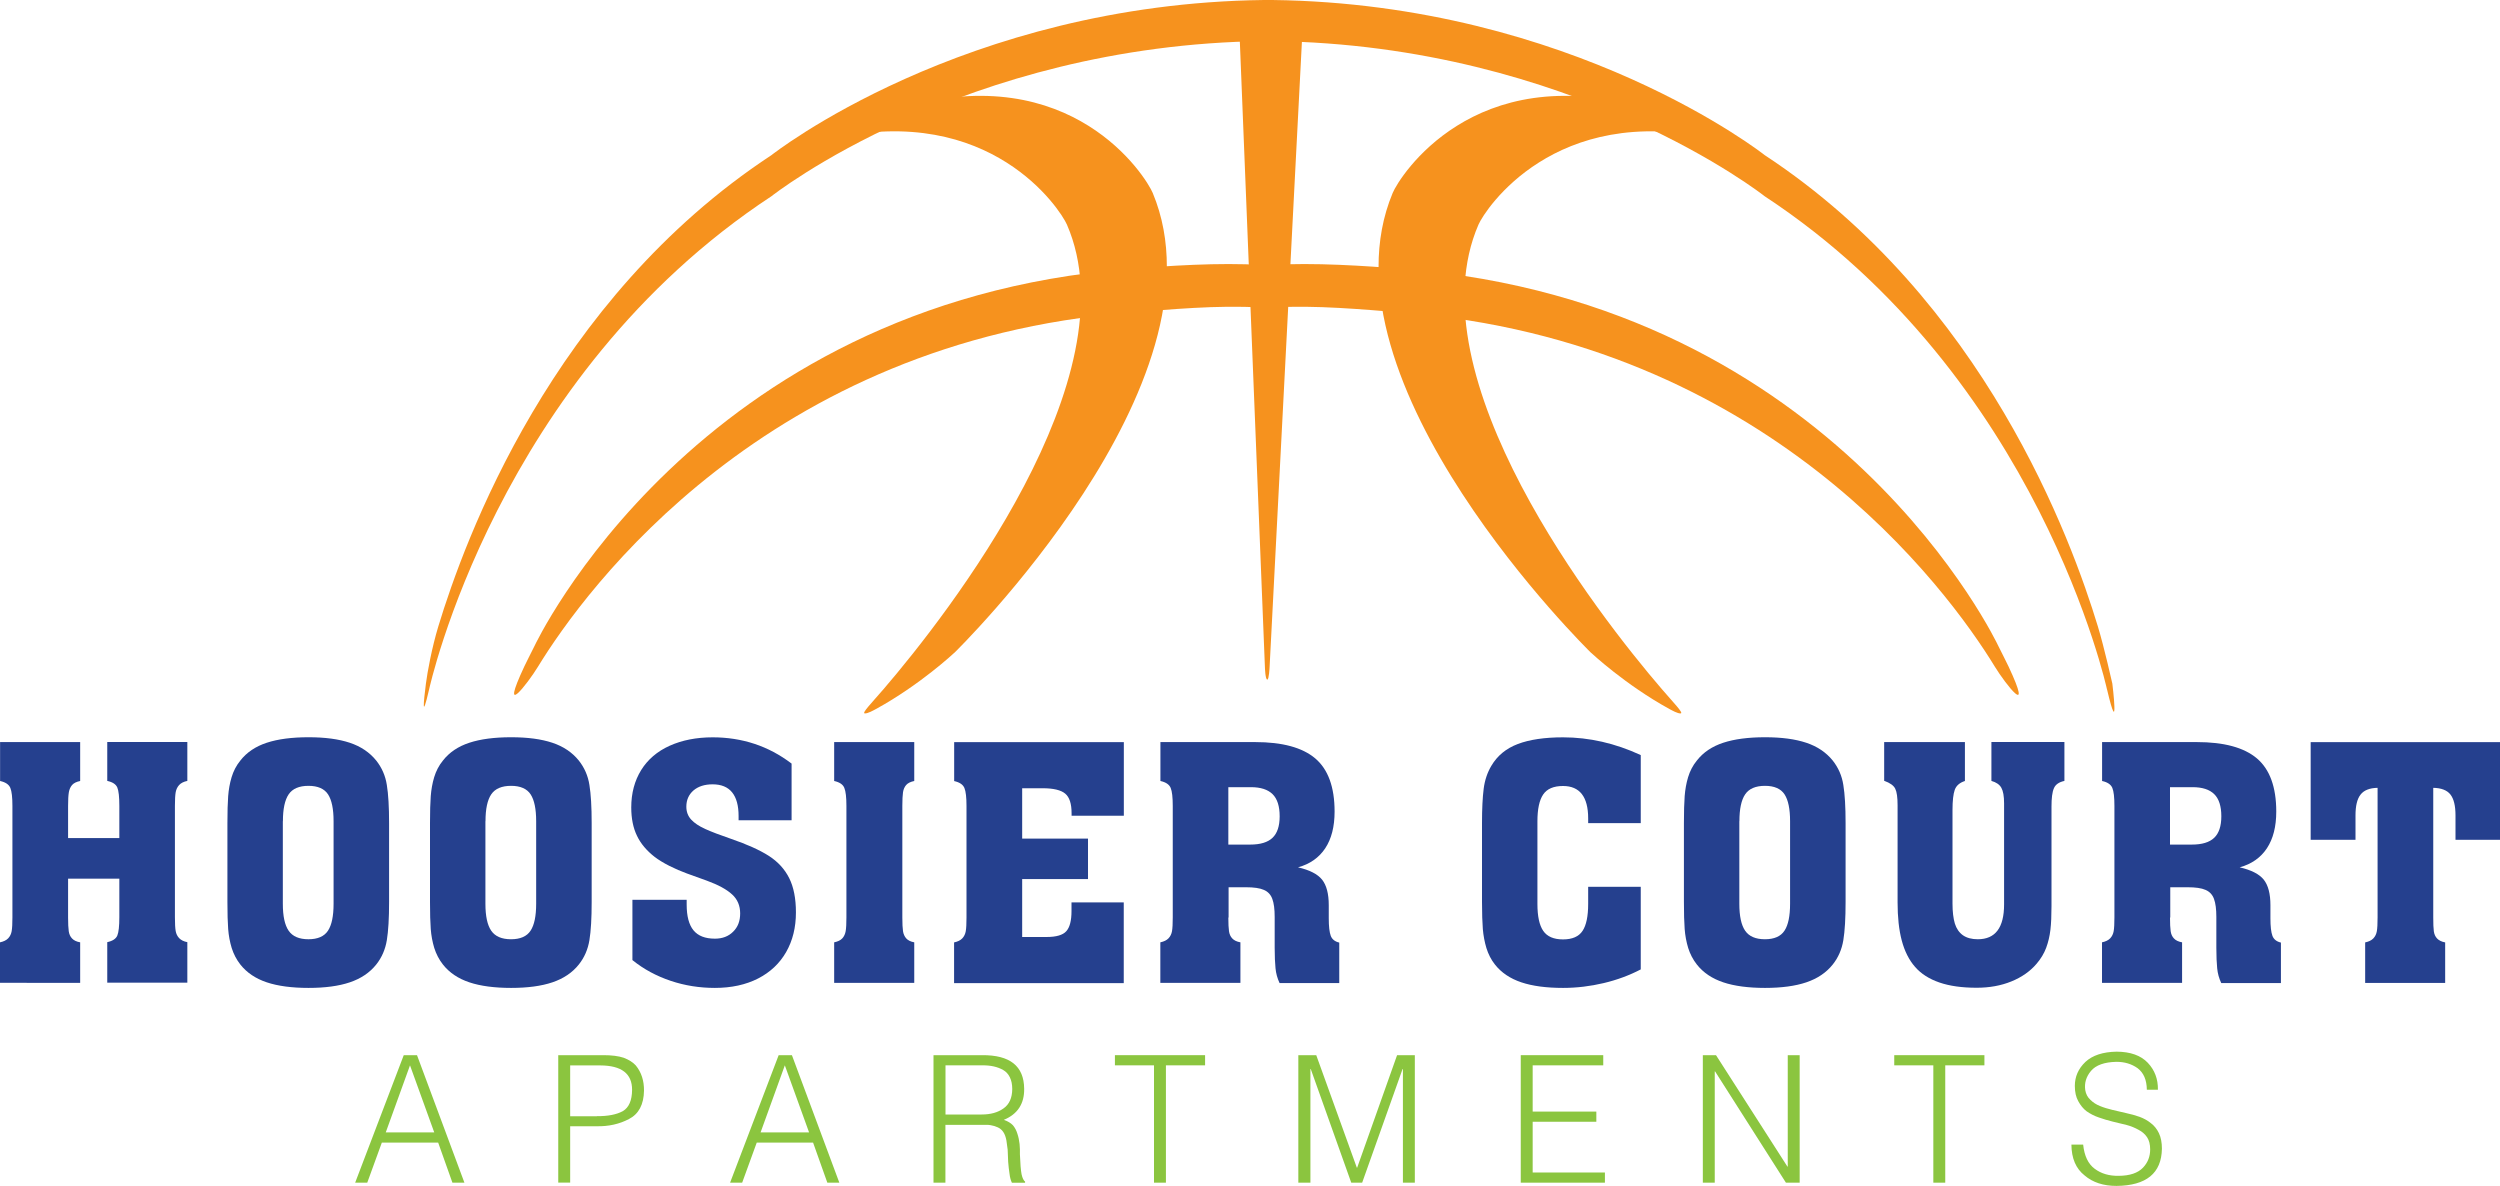 <?xml version="1.0" encoding="UTF-8"?><svg id="logos" xmlns="http://www.w3.org/2000/svg" viewBox="0 0 300 142.32"><defs><style>.cls-1{fill:#f6921e;}.cls-2{fill:#8bc53f;}.cls-3{fill:#25408e;}</style></defs><path class="cls-3" d="M8.17,110.09c0,.76.03,1.31.08,1.66.05.35.18.64.39.86.21.23.53.39.98.47v4.86H0v-4.86c.43-.09.76-.25.98-.48.22-.23.36-.52.42-.86s.09-.89.09-1.65v-13.37c0-1.04-.08-1.76-.25-2.17-.17-.41-.58-.69-1.23-.83v-4.67h9.61v4.67c-.44.09-.77.25-.97.48-.2.23-.33.53-.39.88-.06.35-.09.9-.09,1.63v3.86h6.15v-3.86c0-1.08-.08-1.81-.24-2.2s-.56-.66-1.21-.8v-4.67h9.61v4.67c-.43.09-.76.25-.98.49-.22.24-.36.54-.42.88s-.09.89-.09,1.62v13.37c0,.76.03,1.31.09,1.65s.2.63.42.86c.22.23.55.4.98.48v4.86h-9.61v-4.86c.65-.14,1.05-.41,1.21-.8s.24-1.13.24-2.2v-4.62h-6.15v4.62Z"/><path class="cls-3" d="M27.29,98.77c0-1.37.03-2.44.09-3.23.06-.78.19-1.54.41-2.27.22-.73.56-1.4,1.05-2,.77-.99,1.83-1.7,3.17-2.14s3.01-.66,5.01-.66,3.62.22,4.95.66c1.32.44,2.38,1.15,3.18,2.14.67.85,1.1,1.82,1.27,2.93.18,1.1.27,2.63.27,4.58v9.46c0,1.95-.09,3.48-.27,4.58-.18,1.1-.6,2.08-1.27,2.92-.78.98-1.84,1.69-3.17,2.14-1.33.45-2.98.67-4.96.67s-3.67-.22-5.01-.67-2.4-1.16-3.17-2.14c-.47-.6-.81-1.26-1.04-1.99-.22-.73-.36-1.48-.42-2.27-.06-.78-.09-1.87-.09-3.25v-9.46ZM33.94,98.54v9.91c0,1.48.23,2.56.7,3.24.47.68,1.26,1.02,2.37,1.02s1.9-.34,2.35-1.03c.45-.68.67-1.76.67-3.23v-9.91c0-1.46-.22-2.53-.66-3.21-.44-.68-1.23-1.03-2.35-1.03s-1.92.34-2.38,1.02c-.46.68-.69,1.75-.69,3.22Z"/><path class="cls-3" d="M51.6,98.77c0-1.37.03-2.44.09-3.23.06-.78.19-1.54.41-2.27.22-.73.56-1.4,1.05-2,.77-.99,1.83-1.7,3.17-2.14s3.01-.66,5.01-.66,3.62.22,4.95.66c1.32.44,2.38,1.15,3.18,2.14.67.85,1.1,1.82,1.27,2.93.18,1.1.27,2.63.27,4.58v9.46c0,1.95-.09,3.48-.27,4.58-.18,1.1-.6,2.08-1.27,2.92-.78.98-1.84,1.69-3.17,2.14-1.33.45-2.98.67-4.96.67s-3.67-.22-5.01-.67-2.4-1.16-3.17-2.14c-.47-.6-.81-1.26-1.04-1.99-.22-.73-.36-1.48-.42-2.27-.06-.78-.09-1.87-.09-3.25v-9.46ZM58.25,98.54v9.91c0,1.48.23,2.56.7,3.24.47.68,1.26,1.02,2.37,1.02s1.9-.34,2.35-1.03c.45-.68.67-1.76.67-3.23v-9.91c0-1.46-.22-2.53-.66-3.21-.44-.68-1.23-1.03-2.35-1.03s-1.92.34-2.38,1.02c-.46.68-.69,1.75-.69,3.22Z"/><path class="cls-3" d="M75.89,115.21v-7.23h6.51v.57c0,1.39.27,2.42.82,3.09.55.67,1.4,1,2.57,1,.89,0,1.62-.27,2.18-.83.57-.55.85-1.28.85-2.2s-.32-1.69-.97-2.28c-.65-.6-1.66-1.15-3.03-1.65-.91-.33-1.72-.62-2.41-.87-.69-.25-1.38-.55-2.08-.9-.69-.35-1.28-.71-1.76-1.07-.96-.75-1.68-1.59-2.13-2.54-.46-.94-.69-2.08-.69-3.41,0-1.71.4-3.2,1.19-4.48.79-1.27,1.93-2.25,3.42-2.92,1.49-.67,3.21-1.01,5.16-1.01,1.76,0,3.43.26,5.01.78,1.58.52,3.06,1.31,4.46,2.37v6.8h-6.36v-.51c0-1.25-.26-2.2-.78-2.84-.52-.64-1.3-.96-2.34-.96-.96,0-1.73.25-2.3.74-.56.49-.85,1.14-.85,1.94,0,.61.19,1.12.57,1.54.38.42.95.8,1.7,1.14.75.34,1.78.73,3.09,1.18,1.92.66,3.43,1.34,4.53,2.04,1.09.7,1.91,1.59,2.45,2.67.54,1.08.81,2.45.81,4.12,0,1.8-.39,3.38-1.17,4.75-.78,1.37-1.91,2.43-3.37,3.18-1.47.75-3.2,1.13-5.19,1.13-1.84,0-3.61-.28-5.3-.85-1.7-.57-3.23-1.39-4.58-2.48Z"/><path class="cls-3" d="M108.28,110.09c0,.76.03,1.31.08,1.65.05.34.18.63.38.86.2.23.53.4.97.48v4.86h-9.61v-4.86c.44-.09.77-.25.98-.48.21-.23.34-.52.4-.86.06-.34.09-.89.09-1.65v-13.37c0-1.04-.08-1.76-.25-2.17-.16-.41-.57-.69-1.22-.83v-4.67h9.61v4.67c-.44.09-.77.25-.97.48-.2.23-.33.53-.38.88-.05.35-.08.9-.08,1.63v13.37Z"/><path class="cls-3" d="M114.49,117.95v-4.86c.43-.09.76-.25.98-.48.22-.23.36-.52.42-.86s.09-.89.09-1.65v-13.37c0-1.04-.08-1.76-.25-2.17-.17-.41-.58-.69-1.23-.83v-4.67h20.36v8.83h-6.27v-.3c0-1.14-.25-1.92-.76-2.35-.51-.43-1.41-.65-2.7-.65h-2.47v6.04h7.9v4.86h-7.9v6.95h2.92c1.17,0,1.96-.23,2.37-.69.42-.46.63-1.27.63-2.42v-1.04h6.27v9.69h-20.36Z"/><path class="cls-3" d="M147.4,110.09c0,.76.03,1.31.08,1.66.05.35.18.64.39.86.21.23.53.39.98.47v4.86h-9.61v-4.86c.43-.09.76-.25.98-.48.22-.23.36-.52.42-.86s.09-.89.09-1.65v-13.37c0-1.04-.08-1.76-.25-2.17-.17-.41-.58-.69-1.23-.83v-4.67h11.36c3.27,0,5.67.65,7.22,1.96,1.54,1.31,2.32,3.43,2.32,6.38,0,1.8-.37,3.26-1.12,4.4-.75,1.13-1.84,1.9-3.27,2.29,1.39.32,2.35.81,2.89,1.48.53.67.8,1.69.8,3.06v1.56c0,.99.08,1.69.24,2.12.16.42.5.69,1.02.81v4.86h-7.16c-.27-.57-.43-1.16-.49-1.78-.06-.61-.1-1.43-.1-2.46v-3.7c0-.92-.09-1.64-.28-2.15-.18-.51-.52-.88-1.01-1.09-.49-.22-1.21-.32-2.17-.32h-2.07v3.65ZM147.4,101.35h2.62c1.22,0,2.11-.27,2.68-.81.57-.54.86-1.4.86-2.59s-.28-2.09-.85-2.65-1.43-.84-2.61-.84h-2.7v6.89Z"/><path class="cls-3" d="M177.84,98.77c0-1.71.07-3.08.2-4.11.13-1.03.44-1.95.92-2.76.72-1.22,1.78-2.09,3.18-2.62s3.21-.8,5.42-.8c3.15,0,6.26.71,9.33,2.13v8.17h-6.31v-.57c0-2.59-1.01-3.89-3.02-3.89-1.13,0-1.92.34-2.38,1.02-.46.68-.69,1.75-.69,3.22v9.91c0,1.48.23,2.56.7,3.24.47.68,1.26,1.02,2.37,1.02s1.9-.34,2.35-1.03c.45-.68.67-1.76.67-3.23v-2.05h6.31v9.91c-1.36.71-2.84,1.26-4.44,1.64s-3.24.58-4.88.58c-2,0-3.67-.22-5.01-.67s-2.4-1.16-3.17-2.14c-.46-.58-.79-1.24-1.02-1.97-.22-.73-.36-1.49-.43-2.28-.06-.79-.1-1.88-.1-3.26v-9.46Z"/><path class="cls-3" d="M202.07,98.77c0-1.37.03-2.44.09-3.23.06-.78.19-1.54.41-2.27.22-.73.56-1.4,1.05-2,.77-.99,1.83-1.7,3.17-2.14s3.01-.66,5.01-.66,3.62.22,4.95.66c1.32.44,2.38,1.15,3.18,2.14.67.85,1.1,1.82,1.27,2.93.18,1.1.27,2.63.27,4.58v9.46c0,1.95-.09,3.48-.27,4.58-.18,1.1-.6,2.08-1.27,2.92-.78.98-1.84,1.69-3.17,2.14-1.33.45-2.98.67-4.96.67s-3.67-.22-5.01-.67-2.4-1.16-3.17-2.14c-.47-.6-.81-1.26-1.04-1.99-.22-.73-.36-1.48-.42-2.27-.06-.78-.09-1.87-.09-3.25v-9.46ZM208.72,98.54v9.91c0,1.48.23,2.56.7,3.24.47.68,1.26,1.02,2.37,1.02s1.9-.34,2.35-1.03c.45-.68.67-1.76.67-3.23v-9.91c0-1.46-.22-2.53-.66-3.21-.44-.68-1.23-1.03-2.35-1.03s-1.92.34-2.38,1.02c-.46.68-.69,1.75-.69,3.22Z"/><path class="cls-3" d="M226.1,93.72v-4.67h9.69v4.67c-.63.2-1.04.56-1.22,1.06-.18.51-.27,1.32-.27,2.43v11.21c0,.99.1,1.79.28,2.4.19.61.51,1.08.97,1.41.46.32,1.05.48,1.79.48,2.1,0,3.15-1.39,3.15-4.18v-12.14c0-.85-.11-1.47-.33-1.86s-.62-.66-1.19-.82v-4.67h8.76v4.67c-.65.14-1.07.43-1.26.88-.2.45-.29,1.18-.29,2.19v11.98c0,1.11-.04,2.06-.13,2.82-.09.77-.26,1.48-.51,2.16-.25.67-.63,1.3-1.14,1.9-.77.91-1.78,1.62-3.03,2.13-1.25.51-2.64.76-4.17.76-1.76,0-3.25-.21-4.47-.63-1.22-.42-2.2-1.04-2.92-1.87-.73-.83-1.26-1.89-1.6-3.17-.34-1.28-.5-2.81-.5-4.57v-11.66c0-.94-.09-1.6-.28-1.98-.18-.38-.62-.7-1.32-.95Z"/><path class="cls-3" d="M260.4,110.09c0,.76.03,1.31.08,1.66.05.35.18.64.39.86.21.23.53.39.98.47v4.86h-9.61v-4.86c.43-.09.76-.25.98-.48.22-.23.36-.52.42-.86s.09-.89.09-1.65v-13.37c0-1.04-.08-1.76-.25-2.17-.17-.41-.58-.69-1.23-.83v-4.67h11.36c3.27,0,5.67.65,7.22,1.96,1.54,1.31,2.32,3.43,2.32,6.38,0,1.8-.37,3.26-1.12,4.4-.75,1.13-1.84,1.9-3.27,2.29,1.39.32,2.35.81,2.89,1.48.53.67.8,1.69.8,3.06v1.56c0,.99.08,1.69.24,2.12.16.42.5.69,1.02.81v4.86h-7.16c-.27-.57-.43-1.16-.49-1.78-.06-.61-.1-1.43-.1-2.46v-3.7c0-.92-.09-1.64-.28-2.15-.18-.51-.52-.88-1.01-1.09-.49-.22-1.21-.32-2.17-.32h-2.07v3.65ZM260.4,101.35h2.62c1.22,0,2.11-.27,2.68-.81.57-.54.86-1.4.86-2.59s-.28-2.09-.85-2.65-1.43-.84-2.61-.84h-2.7v6.89Z"/><path class="cls-3" d="M285.3,94.54c-.95.02-1.63.29-2.03.81-.41.51-.61,1.35-.61,2.5v2.93h-5.38v-11.72h22.72v11.72h-5.34v-2.93c0-1.15-.2-1.99-.61-2.51s-1.1-.78-2.06-.8v15.56c0,.76.02,1.31.07,1.66.05.35.18.64.39.86s.53.39.97.47v4.86h-9.6v-4.86c.43-.09.76-.25.98-.48.22-.23.36-.52.42-.86s.09-.89.09-1.65v-15.56Z"/><path class="cls-1" d="M114.52,78.34s33.27-32.49,23.81-55.18c-.82-1.97-9.69-16.1-30.1-10.25,0,0-3.93,1.44-5.56,2.16-1.05.46-3.46,1.7-2.83,1.56,19.05-4.28,27.39,8.49,28.19,10.32,7.93,18.26-14.3,46.78-21.99,55.73-1.49,1.73-2.65,2.9-2.27,2.93.35.03,1.05-.37,1.35-.53,5.31-2.91,9.39-6.74,9.39-6.74"/><path class="cls-1" d="M64.54,80.03c5.73-9.39,27.51-39.11,71.11-42.52,4.69-.37,10.4-.92,15.61-.61l.25-5.1c-5.3-.32-11.35.1-16.11.48-52.04,4.13-71.26,45.24-71.26,45.24-.49,1.01-.88,1.71-1.22,2.45-3.06,6.53.41,2.04,1.62.06"/><path class="cls-1" d="M239.4,80.03c-5.73-9.39-27.51-39.11-71.11-42.52-4.69-.37-10.4-.92-15.61-.61l-.25-5.1c5.3-.32,11.35.1,16.11.48,52.04,4.13,71.26,45.24,71.26,45.24.49,1.01.88,1.71,1.22,2.45,3.06,6.53-.41,2.04-1.62.06"/><path class="cls-1" d="M148.71,3.22l3.08,76.85s.04,1.5.29,1.48c.2,0,.27-1.48.27-1.48l3.97-76.82s-3.78-.29-7.61-.04"/><path class="cls-1" d="M252.84,82.74s-8.1-37.51-41.08-59.19c0,0-22.96-18.16-59.09-18.62,0,0-.8,0-1,0-36.14.45-59.1,18.62-59.1,18.62-32.98,21.69-41.08,59.19-41.08,59.19-.89,3.83-.67,1.56-.38-.71.18-1.39.71-4.29,1.49-6.87,3.13-10.3,13.59-39.19,39.97-56.54C92.57,18.62,115.54.45,151.68,0c.2,0,1,0,1,0,36.13.46,59.09,18.62,59.09,18.62,26.38,17.35,36.84,46.24,39.97,56.54.78,2.57,1.74,6.87,1.74,6.87,0,0,.87,7.09-.63.72"/><path class="cls-1" d="M190.93,78.34s-33.27-32.49-23.81-55.18c.82-1.97,9.69-16.1,30.1-10.25,0,0,3.93,1.44,5.56,2.16,1.05.46,3.46,1.7,2.83,1.56-19.05-4.28-27.39,8.49-28.19,10.32-7.93,18.26,14.3,46.78,21.99,55.73,1.49,1.73,2.65,2.9,2.27,2.93-.35.03-1.05-.37-1.35-.53-5.31-2.91-9.39-6.74-9.39-6.74"/><path class="cls-2" d="M42.62,141.92l5.83-15.3h1.59l5.69,15.3h-1.44l-1.71-4.81h-6.76l-1.75,4.81h-1.44ZM46.29,135.89h5.82l-2.91-8.05-2.91,8.05Z"/><path class="cls-2" d="M66.99,141.92v-15.3h5.43c.98,0,1.79.1,2.42.31.63.24,1.12.55,1.46.93.67.82.99,1.83.98,3.02-.03,1.66-.63,2.8-1.8,3.4-1.15.61-2.45.9-3.89.87h-3.17v6.76h-1.43ZM71.62,133.94c1.33.01,2.37-.19,3.13-.61.72-.43,1.09-1.28,1.1-2.54.01-1.95-1.26-2.93-3.82-2.94h-3.61v6.1h3.2Z"/><path class="cls-2" d="M87.61,141.92l5.83-15.3h1.59l5.69,15.3h-1.44l-1.71-4.81h-6.76l-1.75,4.81h-1.44ZM91.27,135.89h5.82l-2.91-8.05-2.91,8.05Z"/><path class="cls-2" d="M113.45,134.96v6.96h-1.43v-15.3h5.82c3.35-.03,5.03,1.3,5.06,4.02.03,1.81-.79,3.06-2.44,3.74.46.16.83.38,1.09.65.25.3.43.65.54,1.03.13.38.21.79.26,1.22.04.42.05.84.04,1.25.04,1.12.11,1.92.2,2.39.1.45.24.74.42.87v.14h-1.58c-.14-.28-.24-.65-.29-1.1-.07-.44-.12-.91-.16-1.41-.01-.52-.03-1.01-.06-1.46-.05-.45-.1-.82-.15-1.1-.08-.43-.2-.76-.37-1.01-.17-.26-.4-.45-.67-.57-.26-.12-.55-.21-.86-.26-.17-.03-.33-.04-.49-.04h-4.92ZM117.8,133.74c1.07,0,1.94-.24,2.62-.73.69-.48,1.04-1.26,1.05-2.32,0-.57-.1-1.04-.29-1.42-.19-.39-.46-.68-.8-.87-.68-.39-1.51-.57-2.5-.56h-4.42v5.9h4.34Z"/><path class="cls-2" d="M133.79,126.62h10.82v1.22h-4.7v14.08h-1.43v-14.08h-4.69v-1.22Z"/><path class="cls-2" d="M155.8,141.92v-15.3h2.15l4.87,13.5h.04l4.79-13.5h2.13v15.3h-1.43v-13.64h-.04l-4.85,13.64h-1.31l-4.86-13.64h-.04v13.64h-1.43Z"/><path class="cls-2" d="M182.49,141.92v-15.3h9.9v1.22h-8.47v5.55h7.64v1.22h-7.64v6.09h8.67v1.22h-10.1Z"/><path class="cls-2" d="M205.81,128.57h-.04v13.35h-1.43v-15.3h1.58l8.57,13.37h.04v-13.37h1.43v15.3h-1.65l-8.5-13.35Z"/><path class="cls-2" d="M227.31,126.62h10.82v1.22h-4.7v14.08h-1.43v-14.08h-4.69v-1.22Z"/><path class="cls-2" d="M249.98,137.36c.14,1.35.6,2.31,1.38,2.89.77.58,1.73.87,2.89.85,1.33-.01,2.3-.34,2.91-.98.58-.61.86-1.34.86-2.19,0-.59-.12-1.08-.37-1.46-.25-.37-.59-.67-1.02-.89-.43-.24-.9-.44-1.43-.58-.54-.14-1.1-.27-1.69-.41-.56-.14-1.11-.3-1.64-.49-.54-.18-1.02-.43-1.47-.74-.41-.31-.74-.72-1.01-1.22-.27-.48-.41-1.09-.41-1.83,0-1.11.42-2.07,1.27-2.88.85-.79,2.1-1.2,3.74-1.23,1.67.01,2.92.46,3.75,1.34.82.87,1.23,1.94,1.21,3.23h-1.33c-.01-1.17-.38-2.03-1.1-2.58-.71-.51-1.56-.77-2.54-.77-1.46.03-2.48.4-3.06,1.09-.58.69-.81,1.46-.69,2.3.08.48.29.88.62,1.17.31.31.69.56,1.14.74.46.19.96.34,1.51.47.53.13,1.08.26,1.63.38.57.12,1.11.27,1.62.45.51.19.97.44,1.37.77.41.31.72.71.95,1.19.24.5.36,1.13.36,1.87-.05,2.94-1.87,4.42-5.44,4.46-1.58,0-2.86-.42-3.83-1.25-1.05-.82-1.58-2.06-1.59-3.71h1.4Z"/></svg>